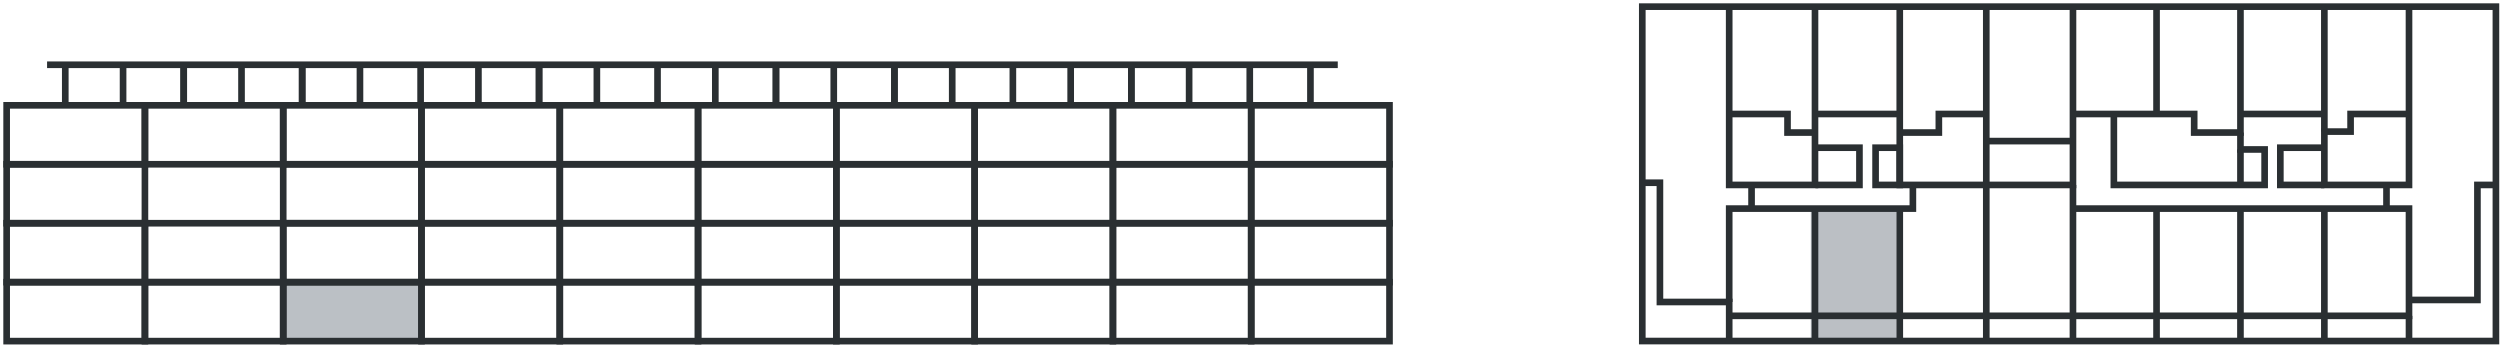 <?xml version="1.0" encoding="UTF-8"?>
<svg width="376px" height="52px" viewBox="0 0 376 52" version="1.1" xmlns="http://www.w3.org/2000/svg" xmlns:xlink="http://www.w3.org/1999/xlink">
    <title>P002</title>
    <g id="Page-1" stroke="none" stroke-width="1" fill="none" fill-rule="evenodd">
        <g id="P002" transform="translate(1, 1)">
            <g id="Group-11" transform="translate(246, 0)">
                <polygon id="Fill-74" fill="#BBBFC4" points="25.344 50.292 38.247 50.292 38.247 30.374 25.344 30.374"></polygon>
                <polygon id="Stroke-76" stroke="#2A2F32" points="1.56319402e-13 50.292 128.386 50.292 128.386 -3.16191517e-13 1.56319402e-13 -3.16191517e-13"></polygon>
                <line x1="51.737" y1="0.001" x2="51.737" y2="50.292" id="Stroke-78" stroke="#2A2F32"></line>
                <polyline id="Stroke-79" stroke="#2A2F32" points="9.14893618e-05 26.483 2.652 26.483 2.652 44.419 13.071 44.419 13.071 50.292"></polyline>
                <polyline id="Stroke-81" stroke="#2A2F32" points="13.071 44.419 13.071 30.373 40.697 30.373 40.697 26.814"></polyline>
                <line x1="25.974" y1="50.292" x2="25.974" y2="30.374" id="Stroke-82" stroke="#2A2F32"></line>
                <line x1="38.725" y1="30.373" x2="38.725" y2="50.292" id="Stroke-83" stroke="#2A2F32"></line>
                <polyline id="Stroke-84" stroke="#2A2F32" points="13.071 0.001 13.071 26.814 25.974 26.814 25.974 0.001"></polyline>
                <line x1="16.435" y1="30.373" x2="16.435" y2="26.814" id="Stroke-85" stroke="#2A2F32"></line>
                <polyline id="Stroke-86" stroke="#2A2F32" points="38.725 0.001 38.725 26.814 64.775 26.814 64.775 0.001"></polyline>
                <line x1="64.774" y1="26.814" x2="64.774" y2="50.292" id="Stroke-87" stroke="#2A2F32"></line>
                <polyline id="Stroke-88" stroke="#2A2F32" points="64.774 30.373 115.315 30.373 115.315 46.5 13.071 46.5"></polyline>
                <line x1="77.344" y1="30.373" x2="77.344" y2="50.292" id="Stroke-89" stroke="#2A2F32"></line>
                <line x1="89.964" y1="30.373" x2="89.964" y2="50.292" id="Stroke-90" stroke="#2A2F32"></line>
                <line x1="102.584" y1="30.373" x2="102.584" y2="50.292" id="Stroke-91" stroke="#2A2F32"></line>
                <line x1="115.315" y1="46.5" x2="115.315" y2="50.293" id="Stroke-92" stroke="#2A2F32"></line>
                <polyline id="Stroke-93" stroke="#2A2F32" points="115.315 44.113 125.605 44.113 125.605 26.814 128.386 26.814"></polyline>
                <polyline id="Stroke-94" stroke="#2A2F32" points="115.315 0.001 115.315 26.814 102.584 26.814 102.584 18.792 106.529 18.792 106.529 16.145 115.315 16.145"></polyline>
                <line x1="111.929" y1="30.373" x2="111.929" y2="26.814" id="Stroke-95" stroke="#2A2F32"></line>
                <polyline id="Stroke-96" stroke="#2A2F32" points="13.071 16.144 21.842 16.144 21.842 18.935 25.974 18.935"></polyline>
                <polyline id="Stroke-97" stroke="#2A2F32" points="64.774 16.144 83.005 16.144 83.005 18.935 89.964 18.935 89.964 0"></polyline>
                <polyline id="Stroke-98" stroke="#2A2F32" points="51.627 16.144 44.604 16.144 44.604 18.935 38.725 18.935"></polyline>
                <line x1="51.627" y1="20.221" x2="64.774" y2="20.221" id="Stroke-99" stroke="#2A2F32"></line>
                <line x1="77.344" y1="0.001" x2="77.344" y2="16.145" id="Stroke-100" stroke="#2A2F32"></line>
                <polyline id="Stroke-101" stroke="#2A2F32" points="89.964 18.935 89.964 21.479 93.601 21.479 93.601 26.814 70.924 26.814 70.924 16.144"></polyline>
                <polyline id="Stroke-102" stroke="#2A2F32" points="102.584 21.215 95.962 21.215 95.962 26.814 102.584 26.814"></polyline>
                <line x1="102.584" y1="0.001" x2="102.584" y2="18.792" id="Stroke-103" stroke="#2A2F32"></line>
                <line x1="25.974" y1="16.144" x2="38.725" y2="16.144" id="Stroke-104" stroke="#2A2F32"></line>
                <line x1="89.964" y1="16.144" x2="102.716" y2="16.144" id="Stroke-105" stroke="#2A2F32"></line>
                <line x1="89.964" y1="21.479" x2="89.964" y2="26.814" id="Stroke-106" stroke="#2A2F32"></line>
                <polyline id="Stroke-107" stroke="#2A2F32" points="26.039 26.814 32.661 26.814 32.661 21.215 26.039 21.215"></polyline>
                <polygon id="Stroke-108" stroke="#2A2F32" points="35.089 26.814 38.726 26.814 38.726 21.215 35.089 21.215"></polygon>
            </g>
            <g id="Group-3-Copy-7" transform="translate(0, 8)">
                <polygon id="Fill-1" fill="#BBC0C5" points="41.181 42.305 61.98 42.305 61.98 33.439 41.181 33.439"></polygon>
                <polygon id="Stroke-2" stroke="#2A2F32" points="7.10542736e-13 15.705 20.797 15.705 20.797 6.841 7.10542736e-13 6.841"></polygon>
                <polygon id="Stroke-4" stroke="#2A2F32" points="7.10542736e-13 24.573 20.797 24.573 20.797 15.707 7.10542736e-13 15.707"></polygon>
                <polygon id="Stroke-5" stroke="#2A2F32" points="7.10542736e-13 33.437 20.797 33.437 20.797 24.573 7.10542736e-13 24.573"></polygon>
                <polygon id="Stroke-6" stroke="#2A2F32" points="7.10542736e-13 42.305 20.797 42.305 20.797 33.439 7.10542736e-13 33.439"></polygon>
                <line x1="6.08" y1="0.741" x2="200.2" y2="0.741" id="Stroke-7" stroke="#2A2F32"></line>
                <line x1="8.817" y1="0.741" x2="8.817" y2="6.838" id="Stroke-8" stroke="#2A2F32"></line>
                <line x1="17.51" y1="0.741" x2="17.51" y2="6.838" id="Stroke-9" stroke="#2A2F32"></line>
                <line x1="26.631" y1="0.741" x2="26.631" y2="6.838" id="Stroke-10" stroke="#2A2F32"></line>
                <line x1="26.631" y1="0.741" x2="26.631" y2="6.838" id="Stroke-11" stroke="#2A2F32"></line>
                <line x1="35.324" y1="0.741" x2="35.324" y2="6.838" id="Stroke-12" stroke="#2A2F32"></line>
                <line x1="44.446" y1="0.741" x2="44.446" y2="6.838" id="Stroke-13" stroke="#2A2F32"></line>
                <line x1="44.446" y1="0.741" x2="44.446" y2="6.838" id="Stroke-14" stroke="#2A2F32"></line>
                <line x1="53.139" y1="0.741" x2="53.139" y2="6.838" id="Stroke-15" stroke="#2A2F32"></line>
                <line x1="62.261" y1="0.741" x2="62.261" y2="6.838" id="Stroke-16" stroke="#2A2F32"></line>
                <line x1="70.954" y1="0.741" x2="70.954" y2="6.838" id="Stroke-17" stroke="#2A2F32"></line>
                <line x1="80.075" y1="0.741" x2="80.075" y2="6.838" id="Stroke-18" stroke="#2A2F32"></line>
                <line x1="80.075" y1="0.741" x2="80.075" y2="6.838" id="Stroke-19" stroke="#2A2F32"></line>
                <line x1="88.77" y1="0.741" x2="88.77" y2="6.838" id="Stroke-20" stroke="#2A2F32"></line>
                <line x1="97.891" y1="0.741" x2="97.891" y2="6.838" id="Stroke-21" stroke="#2A2F32"></line>
                <line x1="106.584" y1="0.741" x2="106.584" y2="6.838" id="Stroke-22" stroke="#2A2F32"></line>
                <line x1="115.706" y1="0.741" x2="115.706" y2="6.838" id="Stroke-23" stroke="#2A2F32"></line>
                <line x1="115.706" y1="0.741" x2="115.706" y2="6.838" id="Stroke-24" stroke="#2A2F32"></line>
                <line x1="124.399" y1="0.741" x2="124.399" y2="6.838" id="Stroke-25" stroke="#2A2F32"></line>
                <line x1="133.521" y1="0.741" x2="133.521" y2="6.838" id="Stroke-26" stroke="#2A2F32"></line>
                <line x1="133.521" y1="0.741" x2="133.521" y2="6.838" id="Stroke-27" stroke="#2A2F32"></line>
                <line x1="142.214" y1="0.741" x2="142.214" y2="6.838" id="Stroke-28" stroke="#2A2F32"></line>
                <line x1="151.335" y1="0.741" x2="151.335" y2="6.838" id="Stroke-29" stroke="#2A2F32"></line>
                <line x1="160.03" y1="0.741" x2="160.03" y2="6.838" id="Stroke-30" stroke="#2A2F32"></line>
                <line x1="169.151" y1="0.741" x2="169.151" y2="6.838" id="Stroke-31" stroke="#2A2F32"></line>
                <line x1="169.151" y1="0.741" x2="169.151" y2="6.838" id="Stroke-32" stroke="#2A2F32"></line>
                <line x1="177.844" y1="0.741" x2="177.844" y2="6.838" id="Stroke-33" stroke="#2A2F32"></line>
                <line x1="186.966" y1="0.741" x2="186.966" y2="6.838" id="Stroke-34" stroke="#2A2F32"></line>
                <line x1="196.091" y1="0.741" x2="196.091" y2="6.838" id="Stroke-35" stroke="#2A2F32"></line>
                <polygon id="Stroke-37" stroke="#2A2F32" points="20.797 15.705 41.595 15.705 41.595 6.841 20.797 6.841"></polygon>
                <polygon id="Stroke-38" stroke="#2A2F32" points="20.797 33.437 41.595 33.437 41.595 24.573 20.797 24.573"></polygon>
                <polygon id="Stroke-39" stroke="#2A2F32" points="20.797 42.305 41.595 42.305 41.595 33.439 20.797 33.439"></polygon>
                <polygon id="Stroke-41" stroke="#2A2F32" points="41.595 15.705 62.392 15.705 62.392 6.841 41.595 6.841"></polygon>
                <polygon id="Stroke-42" stroke="#2A2F32" points="41.595 24.573 62.392 24.573 62.392 15.707 41.595 15.707"></polygon>
                <polygon id="Stroke-43" stroke="#2A2F32" points="41.595 33.437 62.392 33.437 62.392 24.573 41.595 24.573"></polygon>
                <polygon id="Stroke-44" stroke="#2A2F32" points="41.595 42.305 62.392 42.305 62.392 33.439 41.595 33.439"></polygon>
                <polygon id="Stroke-46" stroke="#2A2F32" points="62.393 15.705 83.192 15.705 83.192 6.841 62.393 6.841"></polygon>
                <polygon id="Stroke-47" stroke="#2A2F32" points="62.393 24.573 83.192 24.573 83.192 15.707 62.393 15.707"></polygon>
                <polygon id="Stroke-48" stroke="#2A2F32" points="62.393 33.437 83.192 33.437 83.192 24.573 62.393 24.573"></polygon>
                <polygon id="Stroke-49" stroke="#2A2F32" points="62.393 42.305 83.192 42.305 83.192 33.439 62.393 33.439"></polygon>
                <polygon id="Stroke-51" stroke="#2A2F32" points="83.192 15.705 103.988 15.705 103.988 6.841 83.192 6.841"></polygon>
                <polygon id="Stroke-52" stroke="#2A2F32" points="83.192 24.573 103.988 24.573 103.988 15.707 83.192 15.707"></polygon>
                <polygon id="Stroke-53" stroke="#2A2F32" points="83.192 33.437 103.988 33.437 103.988 24.573 83.192 24.573"></polygon>
                <polygon id="Stroke-54" stroke="#2A2F32" points="83.192 42.305 103.988 42.305 103.988 33.439 83.192 33.439"></polygon>
                <polygon id="Stroke-56" stroke="#2A2F32" points="103.988 15.705 124.787 15.705 124.787 6.841 103.988 6.841"></polygon>
                <polygon id="Stroke-57" stroke="#2A2F32" points="103.988 24.573 124.787 24.573 124.787 15.707 103.988 15.707"></polygon>
                <polygon id="Stroke-58" stroke="#2A2F32" points="103.988 33.437 124.787 33.437 124.787 24.573 103.988 24.573"></polygon>
                <polygon id="Stroke-59" stroke="#2A2F32" points="103.988 42.305 124.787 42.305 124.787 33.439 103.988 33.439"></polygon>
                <polygon id="Stroke-61" stroke="#2A2F32" points="124.788 15.705 145.585 15.705 145.585 6.841 124.788 6.841"></polygon>
                <polygon id="Stroke-62" stroke="#2A2F32" points="124.788 24.573 145.585 24.573 145.585 15.707 124.788 15.707"></polygon>
                <polygon id="Stroke-63" stroke="#2A2F32" points="124.788 33.437 145.585 33.437 145.585 24.573 124.788 24.573"></polygon>
                <polygon id="Stroke-64" stroke="#2A2F32" points="124.788 42.305 145.585 42.305 145.585 33.439 124.788 33.439"></polygon>
                <polygon id="Stroke-66" stroke="#2A2F32" points="145.585 15.705 166.383 15.705 166.383 6.841 145.585 6.841"></polygon>
                <polygon id="Stroke-67" stroke="#2A2F32" points="145.585 24.573 166.383 24.573 166.383 15.707 145.585 15.707"></polygon>
                <polygon id="Stroke-68" stroke="#2A2F32" points="145.585 33.437 166.383 33.437 166.383 24.573 145.585 24.573"></polygon>
                <polygon id="Stroke-69" stroke="#2A2F32" points="145.585 42.305 166.383 42.305 166.383 33.439 145.585 33.439"></polygon>
                <polygon id="Stroke-71" stroke="#2A2F32" points="166.383 15.705 187.18 15.705 187.18 6.841 166.383 6.841"></polygon>
                <polygon id="Stroke-72" stroke="#2A2F32" points="166.383 24.573 187.18 24.573 187.18 15.707 166.383 15.707"></polygon>
                <polygon id="Stroke-73" stroke="#2A2F32" points="166.383 33.437 187.18 33.437 187.18 24.573 166.383 24.573"></polygon>
                <polygon id="Stroke-74" stroke="#2A2F32" points="166.383 42.305 187.18 42.305 187.18 33.439 166.383 33.439"></polygon>
                <polygon id="Stroke-76" stroke="#2A2F32" points="187.181 15.705 207.98 15.705 207.98 6.841 187.181 6.841"></polygon>
                <polygon id="Stroke-77" stroke="#2A2F32" points="187.181 24.573 207.98 24.573 207.98 15.707 187.181 15.707"></polygon>
                <polygon id="Stroke-78" stroke="#2A2F32" points="187.181 33.437 207.98 33.437 207.98 24.573 187.181 24.573"></polygon>
                <polygon id="Stroke-79" stroke="#2A2F32" points="187.181 42.305 207.98 42.305 207.98 33.439 187.181 33.439"></polygon>
            </g>
        </g>
    </g>
</svg>